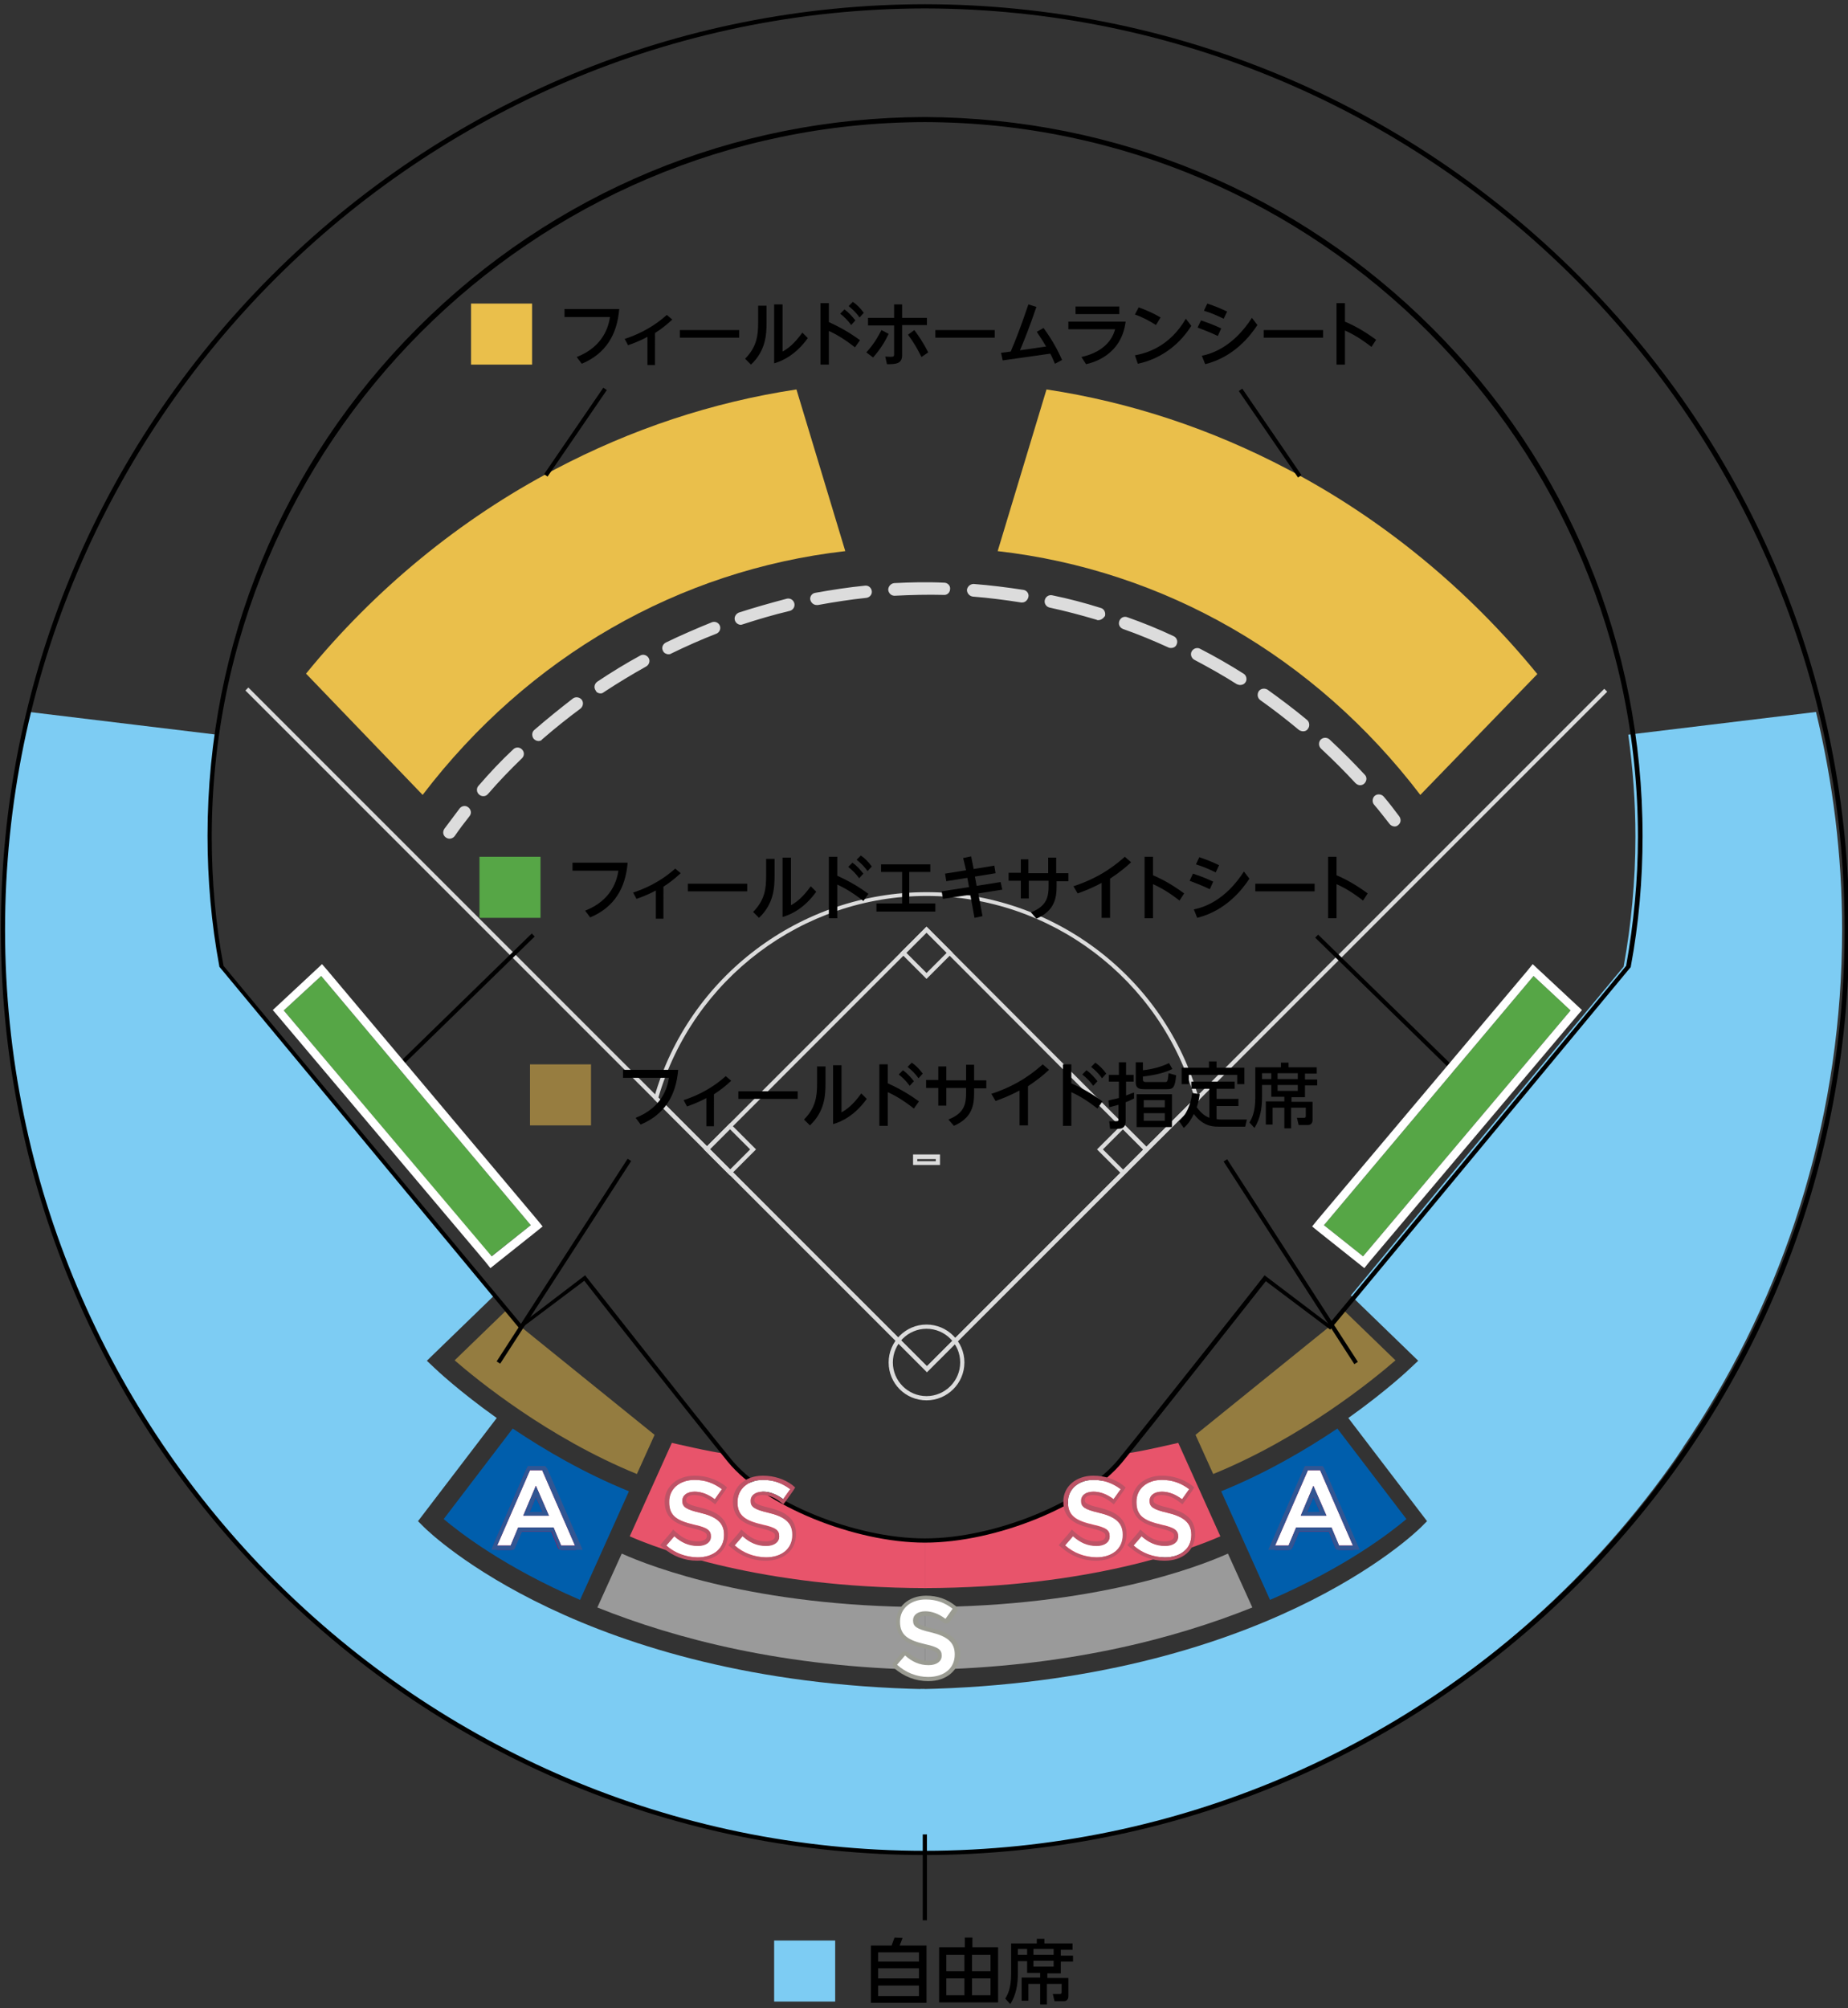 <?xml version="1.0" encoding="utf-8"?>
<!-- Generator: Adobe Illustrator 26.5.2, SVG Export Plug-In . SVG Version: 6.00 Build 0)  -->
<svg version="1.1" id="レイヤー_1" xmlns="http://www.w3.org/2000/svg" xmlns:xlink="http://www.w3.org/1999/xlink" x="0px"
	 y="0px" viewBox="0 0 439 477" style="enable-background:new 0 0 439 477;" xml:space="preserve">
<rect x="0" y="0" width="439" height="477" fill="#333333" stroke="none"/>
<style type="text/css">
	.st0{fill:#DCDCDC;}
	.st1{fill:#005EAC;}
	.st2{fill:#E8546B;}
	.st3{fill:#9A9A9A;}
	.st4{fill:#947C40;}
	.st5{fill:#7DCCF3;}
	.st6{fill:#FFFFFF;}
	.st7{fill:#BD5366;}
	.st8{fill:#BC0042;}
	.st9{fill:#315693;}
	.st10{fill:#9A9B92;}
	.st11{fill:#EABF4B;}
	.st12{fill:#977D40;}
	.st13{fill:#56A646;}
</style>
<g>
	<g id="a">
	</g>
	<g>
		<polygon class="st0" points="220.2,325.9 58.3,164 59,163.3 220.2,324.5 381.1,163.6 381.8,164.3 		"/>
		<path class="st0" d="M220.1,332.6c-5,0-9-4-9-9c0-4.9,4-9,9-9c4.9,0,9,4,9,9C229.1,328.6,225,332.6,220.1,332.6z M220.1,315.6
			c-4.4,0-8,3.6-8,8c0,4.4,3.6,8,8,8c4.4,0,8-3.6,8-8C228.1,319.2,224.5,315.6,220.1,315.6z"/>
		<path class="st0" d="M220.2,325.9L155.3,261l0.1-0.3c8.2-28.8,34.8-48.8,64.7-48.8c30,0,56.7,20.2,64.7,49.1l0.1,0.3L220.2,325.9z
			 M156.4,260.7l63.8,63.8l63.6-63.6c-8.1-28.3-34.2-48.1-63.7-48.1C190.7,212.8,164.6,232.5,156.4,260.7z"/>
		<g>
			<polygon class="st0" points="168.2,273.4 167.5,272.7 220.1,220.1 272.6,272.7 271.9,273.4 220.1,221.5 			"/>
			<path class="st0" d="M220.1,232.5l-6.2-6.2l6.2-6.2l6.2,6.2L220.1,232.5z M215.3,226.3l4.8,4.8l4.8-4.8l-4.8-4.8L215.3,226.3z"/>
			<path class="st0" d="M173.4,279.2l-6.2-6.2l6.2-6.2l6.2,6.2L173.4,279.2z M168.6,273l4.8,4.8l4.8-4.8l-4.8-4.8L168.6,273z"/>
			<path class="st0" d="M266.8,279.2l-6.2-6.2l6.2-6.2l6.2,6.2L266.8,279.2z M262,273l4.8,4.8l4.8-4.8l-4.8-4.8L262,273z"/>
			<path class="st0" d="M223.3,276.7h-6.4v-2.5h6.4V276.7z M217.9,275.8h4.4v-0.5h-4.4V275.8z"/>
		</g>
	</g>
	<path class="st1" d="M137.8,380l11.6-25.8c-10.6-4.3-20-9.8-27.6-14.9l-16.4,21.5C109.1,363.9,119.7,372.2,137.8,380z"/>
	<path class="st2" d="M159.6,342.7l-10,22.2c6.8,3,31.1,12.2,70.2,12.3V366c-16.6,0-38-8.7-46.4-19c-0.4-0.5-0.9-1.1-1.4-1.8
		C169.4,345,159.6,342.7,159.6,342.7z"/>
	<path class="st3" d="M219.7,381.7c-40.3-0.1-64.9-9.5-72-12.7l-5.8,12.8c18.7,7.5,44.4,14.2,77.8,14.8V381.7z"/>
	<path class="st4" d="M108,323.1c5.3,4.6,22.2,18.4,43.3,27l4.2-9.3l-31.8-25.7l-3.3-4L108,323.1z"/>
	<path class="st5" d="M100.7,362.7l-1.4-1.4l18.7-24.5c-9-6.4-14.5-11.6-14.9-12l-1.7-1.6l16-15.5l-22.6-27.3l0,0l-42.2-50.8
		c-1.8-10-2.8-20.3-2.8-30.9c0-8.2,0.6-16.3,1.7-24.2l-44.6-5.4c-4,16.6-6.2,33.9-6.2,51.7c0,43,12.4,83.2,33.9,117.1l0,0
		c0.1,0.2,0.3,0.4,0.4,0.6c1.1,1.7,2.1,3.3,3.3,5c0.1,0.2,0.2,0.3,0.3,0.5c1,1.5,2,3,3.1,4.5l0,0c39.7,55.4,104.6,91.6,178,91.7v-39
		C138.6,399.5,102.2,364.2,100.7,362.7z"/>
	<path class="st5" d="M337.6,362.7l1.4-1.4l-18.7-24.5c9-6.4,14.5-11.6,14.9-12l1.7-1.6l-16-15.5l22.6-27.3l0,0l42.2-50.8
		c1.8-10,2.8-20.3,2.8-30.9c0-8.2-0.6-16.3-1.7-24.2l44.6-5.4c4,16.6,6.2,33.9,6.2,51.7c0,43-12.4,83.2-33.9,117.1l0,0
		c-0.1,0.2-0.3,0.4-0.4,0.6c-1.1,1.7-2.1,3.3-3.3,5c-0.1,0.2-0.2,0.3-0.3,0.5c-1,1.5-2,3-3.1,4.5l0,0
		c-39.7,55.4-104.6,91.6-178,91.7v-39C299.7,399.5,336.1,364.2,337.6,362.7z"/>
	<path class="st1" d="M301.7,380l-11.6-25.8c10.6-4.3,20-9.8,27.6-14.9l16.4,21.5C330.4,363.9,319.8,372.2,301.7,380z"/>
	<path class="st2" d="M279.9,342.7l10,22.2c-6.8,3-31.1,12.2-70.2,12.3V366c16.6,0,38-8.7,46.4-19c0.4-0.5,0.9-1.1,1.4-1.8
		C270.1,345,279.9,342.7,279.9,342.7z"/>
	<path class="st3" d="M219.7,381.7c40.3-0.1,64.9-9.5,72-12.7l5.8,12.8c-18.7,7.5-44.4,14.2-77.8,14.8V381.7z"/>
	<path class="st4" d="M331.5,323.1c-5.3,4.6-22.2,18.4-43.3,27l-4.2-9.3l31.8-25.7l3.3-4L331.5,323.1z"/>
	<path d="M219.7,440.6c-58.7-0.1-113.8-23-155.2-64.5C23.1,334.6,0.2,279.5,0.2,220.8S23.1,107,64.5,65.5C106,24,161.1,1.1,219.7,1
		h0C278.4,1.1,333.5,24,375,65.5c41.5,41.5,64.3,96.7,64.3,155.3S416.4,334.6,375,376.1C333.5,417.6,278.4,440.5,219.7,440.6z
		 M219.7,2C99.3,2.2,1.2,100.3,1.2,220.8s98,218.7,218.5,218.8c120.5-0.2,218.5-98.3,218.5-218.8C438.3,100.3,340.2,2.2,219.7,2
		L219.7,2z M219.7,366.4c-16.8,0-38.3-8.8-46.8-19.2c-7.8-9.6-31.2-39.2-34.1-43l-15.3,11.5l-0.3-0.4l-71.1-85.7l0-0.1
		c-1.9-10.2-2.8-20.6-2.8-31c0-45.5,17.7-88.4,49.9-120.6c32.2-32.2,75-50,120.5-50.1C265.3,28,308.1,45.8,340.3,78
		c32.2,32.2,49.9,75.1,49.9,120.6c0,10.4-0.9,20.8-2.8,31l0,0.1l-0.1,0.1l-71.3,86l-15.3-11.5c-2.9,3.7-26.3,33.4-34.1,43
		C258,357.7,236.6,366.4,219.7,366.4z M139,302.9l0.3,0.4c0.3,0.3,26.1,33.2,34.4,43.3c8.3,10.2,29.4,18.8,46,18.8
		c16.6,0,37.7-8.6,46-18.8c8.3-10.2,34.2-43,34.4-43.3l0.3-0.4l15.3,11.6l70.6-85.1c1.8-10.1,2.8-20.4,2.8-30.6
		c0-93.4-76-169.6-169.4-169.8c-93.4,0.2-169.4,76.3-169.4,169.8c0,10.3,0.9,20.6,2.8,30.6l70.7,85.1L139,302.9z"/>
	<g>
		<g>
			<path class="st6" d="M253,367l1.9-2.2c1.7,1.5,3.4,2.3,5.6,2.3c1.9,0,3.1-0.9,3.1-2.2v-0.1c0-1.3-0.7-2-4-2.7
				c-3.8-0.9-5.9-2-5.9-5.3v-0.1c0-3,2.5-5.2,6.1-5.2c2.6,0,4.6,0.8,6.5,2.2l-1.7,2.4c-1.6-1.2-3.2-1.8-4.8-1.8
				c-1.8,0-2.9,0.9-2.9,2.1v0.1c0,1.4,0.8,2,4.2,2.8c3.8,0.9,5.7,2.3,5.7,5.2v0.1c0,3.3-2.6,5.3-6.3,5.3
				C257.7,369.8,255.1,368.9,253,367z"/>
			<path class="st7" d="M259.7,351.5c2.6,0,4.6,0.8,6.5,2.2l-1.7,2.4c-1.6-1.2-3.2-1.8-4.8-1.8c-1.8,0-2.9,0.9-2.9,2.1v0.1
				c0,1.4,0.8,2,4.2,2.8c3.8,0.9,5.7,2.3,5.7,5.2v0.1c0,3.3-2.6,5.3-6.3,5.3c-2.7,0-5.3-0.9-7.4-2.8l1.9-2.2
				c1.7,1.5,3.4,2.3,5.6,2.3c1.9,0,3.1-0.9,3.1-2.2v-0.1c0-1.3-0.7-2-4-2.7c-3.8-0.9-5.9-2-5.9-5.3v-0.1
				C253.7,353.6,256.2,351.5,259.7,351.5 M259.7,350.5c-4.1,0-7.1,2.6-7.1,6.1v0.1c0,4.3,3.3,5.5,6.7,6.3c3.3,0.8,3.3,1.3,3.3,1.8
				v0.1c0,0.9-1.2,1.2-2.2,1.2c-1.8,0-3.3-0.6-5-2.1l-0.8-0.7l-0.6,0.8l-1.9,2.2l-0.6,0.7l0.7,0.6c2.3,2,5.1,3.1,8.1,3.1
				c4.4,0,7.3-2.5,7.3-6.3v-0.1c0-4.1-3.3-5.4-6.4-6.2c-3.5-0.8-3.5-1.3-3.5-1.8v-0.1c0-0.7,0.8-1.1,1.9-1.1c1.4,0,2.8,0.5,4.2,1.6
				l0.8,0.6l0.6-0.8l1.7-2.4l0.5-0.8l-0.7-0.6C264.8,351.3,262.4,350.5,259.7,350.5L259.7,350.5z"/>
		</g>
		<g>
			<path class="st6" d="M269.2,367l1.9-2.2c1.7,1.5,3.4,2.3,5.6,2.3c1.9,0,3.1-0.9,3.1-2.2v-0.1c0-1.3-0.7-2-4-2.7
				c-3.8-0.9-5.9-2-5.9-5.3v-0.1c0-3,2.5-5.2,6.1-5.2c2.6,0,4.6,0.8,6.5,2.2l-1.7,2.4c-1.6-1.2-3.2-1.8-4.8-1.8
				c-1.8,0-2.9,0.9-2.9,2.1v0.1c0,1.4,0.8,2,4.2,2.8c3.8,0.9,5.7,2.3,5.7,5.2v0.1c0,3.3-2.6,5.3-6.3,5.3
				C273.9,369.8,271.3,368.9,269.2,367z"/>
			<path class="st7" d="M276,351.5c2.6,0,4.6,0.8,6.5,2.2l-1.7,2.4c-1.6-1.2-3.2-1.8-4.8-1.8c-1.8,0-2.9,0.9-2.9,2.1v0.1
				c0,1.4,0.8,2,4.2,2.8c3.8,0.9,5.7,2.3,5.7,5.2v0.1c0,3.3-2.6,5.3-6.3,5.3c-2.7,0-5.3-0.9-7.4-2.8l1.9-2.2
				c1.7,1.5,3.4,2.3,5.6,2.3c1.9,0,3.1-0.9,3.1-2.2v-0.1c0-1.3-0.7-2-4-2.7c-3.8-0.9-5.9-2-5.9-5.3v-0.1
				C269.9,353.6,272.5,351.5,276,351.5 M276,350.5c-4.1,0-7.1,2.6-7.1,6.1v0.1c0,4.3,3.3,5.5,6.7,6.3c3.3,0.8,3.3,1.3,3.3,1.8v0.1
				c0,0.9-1.2,1.2-2.2,1.2c-1.8,0-3.3-0.6-5-2.1l-0.8-0.7l-0.6,0.8l-1.9,2.2l-0.6,0.7l0.7,0.6c2.3,2,5.1,3.1,8.1,3.1
				c4.4,0,7.3-2.5,7.3-6.3v-0.1c0-4.1-3.3-5.4-6.4-6.2c-3.5-0.8-3.5-1.3-3.5-1.8v-0.1c0-0.7,0.8-1.1,1.9-1.1c1.4,0,2.8,0.5,4.2,1.6
				l0.8,0.6l0.6-0.8l1.7-2.4l0.5-0.8l-0.7-0.6C281,351.3,278.7,350.5,276,350.5L276,350.5z"/>
		</g>
	</g>
	<g>
		<g>
			<path class="st6" d="M158.2,367l1.9-2.2c1.7,1.5,3.4,2.3,5.6,2.3c1.9,0,3.1-0.9,3.1-2.2v-0.1c0-1.3-0.7-2-4-2.7
				c-3.8-0.9-5.9-2-5.9-5.3v-0.1c0-3,2.5-5.2,6.1-5.2c2.6,0,4.6,0.8,6.5,2.2l-1.7,2.4c-1.6-1.2-3.2-1.8-4.8-1.8
				c-1.8,0-2.9,0.9-2.9,2.1v0.1c0,1.4,0.8,2,4.2,2.8c3.8,0.9,5.7,2.3,5.7,5.2v0.1c0,3.3-2.6,5.3-6.3,5.3
				C162.9,369.8,160.3,368.9,158.2,367z"/>
			<path class="st7" d="M165,351.5c2.6,0,4.6,0.8,6.5,2.2l-1.7,2.4c-1.6-1.2-3.2-1.8-4.8-1.8c-1.8,0-2.9,0.9-2.9,2.1v0.1
				c0,1.4,0.8,2,4.2,2.8c3.8,0.9,5.7,2.3,5.7,5.2v0.1c0,3.3-2.6,5.3-6.3,5.3c-2.7,0-5.3-0.9-7.4-2.8l1.9-2.2
				c1.7,1.5,3.4,2.3,5.6,2.3c1.9,0,3.1-0.9,3.1-2.2v-0.1c0-1.3-0.7-2-4-2.7c-3.8-0.9-5.9-2-5.9-5.3v-0.1
				C158.9,353.6,161.5,351.5,165,351.5 M165,350.5c-4.1,0-7.1,2.6-7.1,6.1v0.1c0,4.3,3.3,5.5,6.7,6.3c3.3,0.8,3.3,1.3,3.3,1.8v0.1
				c0,0.9-1.2,1.2-2.2,1.2c-1.8,0-3.3-0.6-5-2.1l-0.8-0.7l-0.6,0.8l-1.9,2.2l-0.6,0.7l0.7,0.6c2.3,2,5.1,3.1,8.1,3.1
				c4.4,0,7.3-2.5,7.3-6.3v-0.1c0-4.1-3.3-5.4-6.4-6.2c-3.5-0.8-3.5-1.3-3.5-1.8v-0.1c0-0.7,0.8-1.1,1.9-1.1c1.4,0,2.8,0.5,4.2,1.6
				l0.8,0.6l0.6-0.8l1.7-2.4l0.5-0.8l-0.7-0.6C170,351.3,167.7,350.5,165,350.5L165,350.5z"/>
		</g>
		<g>
			<path class="st6" d="M174.5,367l1.9-2.2c1.7,1.5,3.4,2.3,5.6,2.3c1.9,0,3.1-0.9,3.1-2.2v-0.1c0-1.3-0.7-2-4-2.7
				c-3.8-0.9-5.9-2-5.9-5.3v-0.1c0-3,2.5-5.2,6.1-5.2c2.6,0,4.6,0.8,6.5,2.2l-1.7,2.4c-1.6-1.2-3.2-1.8-4.8-1.8
				c-1.8,0-2.9,0.9-2.9,2.1v0.1c0,1.4,0.8,2,4.2,2.8c3.8,0.9,5.7,2.3,5.7,5.2v0.1c0,3.3-2.6,5.3-6.3,5.3
				C179.2,369.8,176.6,368.9,174.5,367z"/>
			<path class="st7" d="M181.2,351.5c2.6,0,4.6,0.8,6.5,2.2l-1.7,2.4c-1.6-1.2-3.2-1.8-4.8-1.8c-1.8,0-2.9,0.9-2.9,2.1v0.1
				c0,1.4,0.8,2,4.2,2.8c3.8,0.9,5.7,2.3,5.7,5.2v0.1c0,3.3-2.6,5.3-6.3,5.3c-2.7,0-5.3-0.9-7.4-2.8l1.9-2.2
				c1.7,1.5,3.4,2.3,5.6,2.3c1.9,0,3.1-0.9,3.1-2.2v-0.1c0-1.3-0.7-2-4-2.7c-3.8-0.9-5.9-2-5.9-5.3v-0.1
				C175.2,353.6,177.7,351.5,181.2,351.5 M181.2,350.5c-4.1,0-7.1,2.6-7.1,6.1v0.1c0,4.3,3.3,5.5,6.7,6.3c3.3,0.8,3.3,1.3,3.3,1.8
				v0.1c0,0.9-1.2,1.2-2.2,1.2c-1.8,0-3.3-0.6-5-2.1l-0.8-0.7l-0.6,0.8l-1.9,2.2l-0.6,0.7l0.7,0.6c2.3,2,5.1,3.1,8.1,3.1
				c4.4,0,7.3-2.5,7.3-6.3v-0.1c0-4.1-3.3-5.4-6.4-6.2c-3.5-0.8-3.5-1.3-3.5-1.8v-0.1c0-0.7,0.8-1.1,1.9-1.1c1.4,0,2.8,0.5,4.2,1.6
				l0.8,0.6l0.6-0.8l1.7-2.4l0.5-0.8l-0.7-0.6C186.3,351.3,183.9,350.5,181.2,350.5L181.2,350.5z"/>
		</g>
	</g>
	<g>
		<g>
			<path class="st8" d="M310.7,349.2h2.9l7.8,17.9h-3.3l-1.8-4.3h-8.4l-1.8,4.3h-3.2L310.7,349.2z M315.1,360l-3.1-7.1l-3,7.1H315.1
				z"/>
			<path class="st8" d="M321.4,368.1h-3.3c-0.4,0-0.8-0.2-0.9-0.6l-1.5-3.7h-7.1l-1.6,3.7c-0.2,0.4-0.5,0.6-0.9,0.6h-3.2
				c-0.3,0-0.6-0.2-0.8-0.4c-0.2-0.3-0.2-0.6-0.1-0.9l7.8-17.9c0.2-0.4,0.5-0.6,0.9-0.6h2.9c0.4,0,0.7,0.2,0.9,0.6l7.8,17.9
				c0.1,0.3,0.1,0.7-0.1,0.9C322,367.9,321.7,368.1,321.4,368.1z M318.7,366.1h1.1l-7-15.9h-1.6l-7,15.9h1l1.6-3.7
				c0.2-0.4,0.5-0.6,0.9-0.6h8.4c0.4,0,0.8,0.2,0.9,0.6L318.7,366.1z M315.1,361H309c-0.3,0-0.6-0.2-0.8-0.4
				c-0.2-0.3-0.2-0.6-0.1-0.9l3-7.1c0.2-0.4,0.5-0.6,0.9-0.6c0,0,0,0,0,0c0.4,0,0.8,0.2,0.9,0.6l3.1,7.1c0.1,0.3,0.1,0.7-0.1,0.9
				C315.8,360.9,315.5,361,315.1,361z M310.5,359.1h3.1l-1.6-3.6L310.5,359.1z"/>
		</g>
	</g>
	<g>
		<g>
			<path class="st6" d="M310.7,349.2h2.9l7.8,17.9h-3.3l-1.8-4.3h-8.4l-1.8,4.3h-3.2L310.7,349.2z M315.1,360l-3.1-7.1l-3,7.1H315.1
				z"/>
			<path class="st9" d="M313.6,349.2l7.8,17.9h-3.3l-1.8-4.3h-8.4l-1.8,4.3h-3.2l7.8-17.9H313.6 M309,360h6.1l-3.1-7.1L309,360
				 M314.2,348.2h-0.6h-2.9H310l-0.3,0.6l-7.8,17.9l-0.6,1.4h1.5h3.2h0.7l0.3-0.6l1.6-3.7h7.1l1.5,3.7l0.3,0.6h0.7h3.3h1.5l-0.6-1.4
				l-7.8-17.9L314.2,348.2L314.2,348.2z M310.5,359.1l1.5-3.6l1.6,3.6H310.5L310.5,359.1z"/>
		</g>
	</g>
	<g>
		<g>
			<path class="st8" d="M125.9,349.2h2.9l7.8,17.9h-3.3l-1.8-4.3h-8.4l-1.8,4.3h-3.2L125.9,349.2z M130.4,360l-3.1-7.1l-3,7.1H130.4
				z"/>
			<path class="st8" d="M136.7,368.1h-3.3c-0.4,0-0.8-0.2-0.9-0.6l-1.5-3.7h-7.1l-1.6,3.7c-0.2,0.4-0.5,0.6-0.9,0.6h-3.2
				c-0.3,0-0.6-0.2-0.8-0.4c-0.2-0.3-0.2-0.6-0.1-0.9l7.8-17.9c0.2-0.4,0.5-0.6,0.9-0.6h2.9c0.4,0,0.7,0.2,0.9,0.6l7.8,17.9
				c0.1,0.3,0.1,0.7-0.1,0.9C137.3,367.9,137,368.1,136.7,368.1z M134,366.1h1.1l-7-15.9h-1.6l-7,15.9h1l1.6-3.7
				c0.2-0.4,0.5-0.6,0.9-0.6h8.4c0.4,0,0.8,0.2,0.9,0.6L134,366.1z M130.4,361h-6.1c-0.3,0-0.6-0.2-0.8-0.4
				c-0.2-0.3-0.2-0.6-0.1-0.9l3-7.1c0.2-0.4,0.5-0.6,0.9-0.6c0,0,0,0,0,0c0.4,0,0.8,0.2,0.9,0.6l3.1,7.1c0.1,0.3,0.1,0.7-0.1,0.9
				C131.1,360.9,130.7,361,130.4,361z M125.8,359.1h3.1l-1.6-3.6L125.8,359.1z"/>
		</g>
	</g>
	<g>
		<g>
			<path class="st6" d="M125.9,349.2h2.9l7.8,17.9h-3.3l-1.8-4.3h-8.4l-1.8,4.3h-3.2L125.9,349.2z M130.4,360l-3.1-7.1l-3,7.1H130.4
				z"/>
			<path class="st9" d="M128.8,349.2l7.8,17.9h-3.3l-1.8-4.3h-8.4l-1.8,4.3h-3.2l7.8-17.9H128.8 M124.3,360h6.1l-3.1-7.1L124.3,360
				 M129.5,348.2h-0.6h-2.9h-0.6l-0.3,0.6l-7.8,17.9l-0.6,1.4h1.5h3.2h0.7l0.3-0.6l1.6-3.7h7.1l1.5,3.7l0.3,0.6h0.7h3.3h1.5
				l-0.6-1.4l-7.8-17.9L129.5,348.2L129.5,348.2z M125.8,359.1l1.5-3.6l1.6,3.6H125.8L125.8,359.1z"/>
		</g>
	</g>
	<g>
		<g>
			<path class="st10" d="M213.1,395.4l1.9-2.2c1.7,1.5,3.4,2.3,5.6,2.3c1.9,0,3.1-0.9,3.1-2.2v-0.1c0-1.3-0.7-2-4-2.7
				c-3.8-0.9-5.9-2-5.9-5.3v-0.1c0-3,2.5-5.2,6.1-5.2c2.6,0,4.6,0.8,6.4,2.2l-1.7,2.4c-1.6-1.2-3.2-1.8-4.8-1.8
				c-1.8,0-2.9,0.9-2.9,2.1v0.1c0,1.4,0.8,2,4.2,2.8c3.8,0.9,5.7,2.3,5.7,5.2v0.1c0,3.3-2.6,5.3-6.3,5.3
				C217.8,398.3,215.2,397.3,213.1,395.4z"/>
			<path class="st10" d="M220.5,399.3c-3,0-5.8-1.1-8.1-3.1c-0.4-0.4-0.4-1-0.1-1.4l1.9-2.2c0.2-0.2,0.4-0.3,0.7-0.4
				c0.3,0,0.5,0.1,0.7,0.2c1.7,1.4,3.2,2.1,5,2.1c1,0,2.2-0.3,2.2-1.2c0-0.5,0-1.1-3.2-1.8c-3.4-0.8-6.7-2-6.7-6.3
				c0-3.6,3-6.2,7.1-6.2c2.7,0,5,0.8,7.1,2.5c0.4,0.3,0.5,0.9,0.2,1.3l-1.7,2.4c-0.2,0.2-0.4,0.4-0.7,0.4c-0.3,0-0.5,0-0.7-0.2
				c-1.5-1.1-2.9-1.6-4.2-1.6c-1.1,0-1.9,0.4-1.9,1.1c0,0.6,0,1.1,3.5,1.9c3.2,0.8,6.5,2.1,6.5,6.2
				C227.8,396.7,224.9,399.3,220.5,399.3z M214.5,395.3c1.8,1.3,3.8,2,6,2c2.6,0,5.4-1.1,5.4-4.3c0-2-0.8-3.3-4.9-4.3
				c-2.9-0.7-5-1.4-5-3.8c0-1.5,1.2-3.1,3.9-3.1c1.5,0,3.1,0.5,4.6,1.4l0.5-0.8c-1.5-1-3.1-1.5-5.1-1.5c-3,0-5.1,1.7-5.1,4.2
				c0,2.4,1.2,3.4,5.2,4.4c3.1,0.7,4.8,1.5,4.8,3.7c0,2-1.7,3.3-4.1,3.3c-2,0-3.7-0.6-5.5-1.9L214.5,395.3z"/>
		</g>
	</g>
	<g>
		<path class="st6" d="M213.1,395.4l1.9-2.2c1.7,1.5,3.4,2.3,5.6,2.3c1.9,0,3.1-0.9,3.1-2.2v-0.1c0-1.3-0.7-2-4-2.7
			c-3.8-0.9-5.9-2-5.9-5.3v-0.1c0-3,2.5-5.2,6.1-5.2c2.6,0,4.6,0.8,6.4,2.2l-1.7,2.4c-1.6-1.2-3.2-1.8-4.8-1.8
			c-1.8,0-2.9,0.9-2.9,2.1v0.1c0,1.4,0.8,2,4.2,2.8c3.8,0.9,5.7,2.3,5.7,5.2v0.1c0,3.3-2.6,5.3-6.3,5.3
			C217.8,398.3,215.2,397.3,213.1,395.4z"/>
	</g>
	<rect x="105.2" y="299.1" transform="matrix(0.543 -0.84 0.84 0.543 -190.387 249.309)" width="57.3" height="1"/>
	<rect x="306.3" y="270.9" transform="matrix(0.84 -0.542 0.542 0.84 -113.448 214.333)" width="1" height="57.3"/>
	<rect x="81.8" y="239.9" transform="matrix(0.716 -0.698 0.698 0.716 -137.144 143.553)" width="52.3" height="1"/>
	<rect x="331" y="214.3" transform="matrix(0.698 -0.716 0.716 0.698 -72.044 310.125)" width="1" height="52.3"/>
	<g>
		<path class="st0" d="M331.3,196.3c-0.4,0-0.9-0.2-1.2-0.6c-1.2-1.5-2.4-3.1-3.7-4.6c-0.5-0.6-0.4-1.6,0.2-2.1
			c0.6-0.5,1.6-0.4,2.1,0.2c1.3,1.5,2.5,3.1,3.7,4.7c0.5,0.7,0.4,1.6-0.3,2.1C331.9,196.2,331.6,196.3,331.3,196.3z"/>
		<path class="st0" d="M114.8,189.1c-0.3,0-0.7-0.1-1-0.4c-0.6-0.5-0.7-1.5-0.1-2.1c2.6-3,5.3-5.9,8.2-8.6c0.6-0.6,1.5-0.6,2.1,0
			c0.6,0.6,0.6,1.5,0,2.1c-2.8,2.7-5.5,5.5-8,8.4C115.6,189,115.2,189.1,114.8,189.1z M323.1,186.5c-0.4,0-0.8-0.2-1.1-0.5
			c-2.6-2.8-5.4-5.6-8.2-8.2c-0.6-0.6-0.6-1.5-0.1-2.1c0.6-0.6,1.5-0.6,2.1-0.1c2.9,2.7,5.7,5.5,8.4,8.4c0.6,0.6,0.5,1.5-0.1,2.1
			C323.8,186.4,323.4,186.5,323.1,186.5z M127.9,176c-0.4,0-0.8-0.2-1.1-0.5c-0.5-0.6-0.5-1.6,0.1-2.1c3-2.6,6.1-5.1,9.2-7.5
			c0.7-0.5,1.6-0.3,2.1,0.3c0.5,0.7,0.3,1.6-0.3,2.1c-3.1,2.3-6.1,4.7-9.1,7.3C128.6,175.9,128.3,176,127.9,176z M309.6,173.7
			c-0.3,0-0.7-0.1-1-0.3c-3-2.5-6.1-4.9-9.2-7.1c-0.7-0.5-0.8-1.4-0.4-2.1c0.5-0.7,1.4-0.8,2.1-0.4c3.2,2.3,6.4,4.7,9.4,7.2
			c0.6,0.5,0.7,1.5,0.2,2.1C310.5,173.5,310,173.7,309.6,173.7z M142.7,164.7c-0.5,0-1-0.2-1.2-0.7c-0.5-0.7-0.3-1.6,0.4-2.1
			c3.3-2.2,6.7-4.3,10.2-6.2c0.7-0.4,1.6-0.1,2,0.6c0.4,0.7,0.1,1.6-0.6,2c-3.4,1.9-6.7,3.9-9.9,6
			C143.2,164.6,143,164.7,142.7,164.7z M294.6,162.7c-0.3,0-0.5-0.1-0.8-0.2c-3.3-2.1-6.7-4-10.1-5.8c-0.7-0.4-1-1.3-0.6-2
			s1.3-1,2-0.6c3.5,1.8,7,3.8,10.3,5.9c0.7,0.4,0.9,1.4,0.5,2C295.6,162.5,295.1,162.7,294.6,162.7z M158.8,155.4
			c-0.5,0-1.1-0.3-1.3-0.8c-0.4-0.7-0.1-1.6,0.7-2c3.5-1.7,7.2-3.3,10.9-4.8c0.8-0.3,1.6,0.1,1.9,0.8c0.3,0.8-0.1,1.6-0.8,1.9
			c-3.6,1.4-7.2,3-10.7,4.7C159.2,155.4,159,155.4,158.8,155.4z M278.2,153.9c-0.2,0-0.4,0-0.6-0.1c-3.5-1.6-7.1-3.1-10.8-4.4
			c-0.8-0.3-1.2-1.1-0.9-1.9c0.3-0.8,1.1-1.2,1.9-0.9c3.7,1.3,7.4,2.8,11,4.5c0.7,0.3,1.1,1.2,0.7,2
			C279.3,153.6,278.8,153.9,278.2,153.9z M176,148.4c-0.6,0-1.2-0.4-1.4-1c-0.3-0.8,0.2-1.6,0.9-1.9c3.7-1.2,7.6-2.3,11.4-3.3
			c0.8-0.2,1.6,0.3,1.8,1.1c0.2,0.8-0.3,1.6-1.1,1.8c-3.8,0.9-7.5,2-11.2,3.2C176.3,148.3,176.2,148.4,176,148.4z M260.9,147.3
			c-0.1,0-0.3,0-0.4-0.1c-3.7-1.1-7.5-2.1-11.2-2.9c-0.8-0.2-1.3-1-1.1-1.8c0.2-0.8,1-1.3,1.8-1.1c3.9,0.8,7.7,1.8,11.5,3
			c0.8,0.2,1.2,1.1,1,1.9C262.1,146.9,261.5,147.3,260.9,147.3z M194,143.7c-0.7,0-1.3-0.5-1.5-1.2c-0.2-0.8,0.4-1.6,1.2-1.7
			c3.9-0.7,7.8-1.3,11.8-1.7c0.8-0.1,1.5,0.5,1.6,1.3c0.1,0.8-0.5,1.5-1.3,1.6c-3.8,0.4-7.7,1-11.5,1.7
			C194.2,143.7,194.1,143.7,194,143.7z M242.8,143.1c-0.1,0-0.2,0-0.2,0c-3.8-0.6-7.7-1.1-11.5-1.4c-0.8-0.1-1.4-0.8-1.4-1.6
			c0.1-0.8,0.8-1.4,1.6-1.4c3.9,0.3,7.9,0.8,11.8,1.4c0.8,0.1,1.4,0.9,1.2,1.7C244.1,142.6,243.5,143.1,242.8,143.1z M212.5,141.5
			c-0.8,0-1.4-0.6-1.5-1.4c0-0.8,0.6-1.5,1.4-1.6c3.9-0.2,7.9-0.3,11.9-0.1c0.8,0,1.5,0.7,1.4,1.5c0,0.8-0.7,1.5-1.5,1.4
			C220.4,141.2,216.4,141.3,212.5,141.5C212.5,141.5,212.5,141.5,212.5,141.5z"/>
		<path class="st0" d="M106.8,199.2c-0.3,0-0.6-0.1-0.9-0.3c-0.7-0.5-0.8-1.4-0.3-2.1c1.2-1.6,2.4-3.2,3.6-4.8
			c0.5-0.6,1.4-0.8,2.1-0.2c0.6,0.5,0.8,1.4,0.2,2.1c-1.2,1.5-2.4,3.1-3.5,4.7C107.7,199,107.2,199.2,106.8,199.2z"/>
	</g>
	<path class="st11" d="M306,111.5c-18.2-9.6-37.5-16-57.4-19L237,130.9c39.5,4.5,75.3,25,100.4,57.9l27.8-28.7
		C348.8,140,328.5,123.3,306,111.5z"/>
	<path class="st11" d="M131.8,111.5c18.2-9.6,37.5-16,57.4-19l11.6,38.4c-39.5,4.5-75.3,25-100.4,57.9L72.7,160
		C89,140,109.3,123.3,131.8,111.5z"/>
	<rect x="124.3" y="102.2" transform="matrix(0.565 -0.825 0.825 0.565 -25.295 157.435)" width="24.9" height="1"/>
	<rect x="301.2" y="90.3" transform="matrix(0.825 -0.565 0.565 0.825 -5.227 188.555)" width="1" height="24.9"/>
	<g>
		<path class="st12" d="M140.4,252.8v14.5h-14.5v-14.5H140.4z"/>
		<path d="M161.1,254.1c-0.5,6.1-3.2,10.6-8.9,13l-1.2-1.6c6.4-2.5,7.6-7.4,7.9-9.5H148v-1.9H161.1z"/>
		<path d="M169.6,267.5h-1.8v-6.7c-2,1.1-3.8,1.7-4.6,2l-0.8-1.5c2.1-0.7,6.1-2.2,10-5.7l1.3,1.1c-1.5,1.4-2.7,2.3-4.1,3.2V267.5z"
			/>
		<path d="M189.5,259.2v1.8h-14.1v-1.8H189.5z"/>
		<path d="M196.1,253.3v4c0,2.9-0.2,6.7-3.7,10l-1.4-1.4c2.8-2.8,3.1-5.6,3.1-8.5v-4.1H196.1z M199.9,253v11.2
			c1.1-0.6,2.7-1.7,4.7-4.5l1.3,1.3c-2.8,3.9-5.9,5.4-8,6V253H199.9z"/>
		<path d="M217.1,263.3c-2.8-2.2-4.7-3.2-6.2-3.9v8h-2v-14.6h2v4.5c3.5,1.6,5.6,3,7.4,4.3L217.1,263.3z M214.5,254.2
			c1,0.7,1.8,1.6,2.6,2.6l-1,1.1c-0.8-1.1-1.5-1.8-2.6-2.7L214.5,254.2z M216.6,252.4c1,0.7,1.7,1.4,2.6,2.6l-1,1.1
			c-0.9-1.2-1.4-1.7-2.6-2.7L216.6,252.4z"/>
		<path d="M222.9,253.3h1.9v3.3h4.7v-3.7h1.9v3.7h2.9v1.9h-2.9v1.1c0,2.8-0.4,5.9-4.8,7.8l-1.3-1.5c3.8-1.5,4.2-3.7,4.2-6.3v-1.2
			h-4.7v4.2h-1.9v-4.2H220v-1.9h2.9V253.3z"/>
		<path d="M244.2,267.3h-2V259c-2.6,1.4-4.6,2.1-5.7,2.5l-1-1.7c6.8-2.2,10.6-5.6,12.2-7l1.5,1.3c-1.3,1.2-2.6,2.3-5,3.9V267.3z"/>
		<path d="M260.7,263.3c-2.8-2.2-4.7-3.2-6.2-3.9v8h-2v-14.6h2v4.5c3.5,1.6,5.6,3,7.4,4.3L260.7,263.3z M258.1,254.2
			c1,0.7,1.8,1.6,2.6,2.6l-1,1.1c-0.8-1.1-1.5-1.8-2.6-2.7L258.1,254.2z M260.2,252.4c1,0.7,1.7,1.4,2.6,2.6l-1,1.1
			c-0.9-1.2-1.4-1.7-2.6-2.7L260.2,252.4z"/>
		<path d="M269.4,260.9c-0.8,0.4-1.2,0.6-2,0.9v4.5c0,1.8-1.3,1.8-1.7,1.8h-2l-0.2-1.8h1.7c0.3,0,0.5,0,0.5-0.4v-3.5
			c-1.1,0.3-1.5,0.4-2.2,0.6l-0.2-1.6c0.7-0.2,1.1-0.3,2.5-0.6v-3.9h-2.4v-1.6h2.4v-3h1.7v3h1.8v1.6h-1.8v3.3
			c0.8-0.3,1.2-0.5,1.9-0.7L269.4,260.9z M278.5,253.9c-1.6,0.8-3.7,1.4-7,1.8v0.7c0,0.5,0.3,0.6,0.8,0.6h4.4c0.6,0,0.7,0,0.9-2.1
			l1.8,0.5c-0.3,3.1-0.8,3.3-2.2,3.3h-5.4c-1.5,0-2-0.4-2-1.7v-4.7h1.7v1.9c0.9-0.1,3.5-0.4,6.2-1.7L278.5,253.9z M278.4,267.7H270
			v-7.8h8.4V267.7z M276.7,261.3h-5v1.7h5V261.3z M276.7,264.4h-5v1.8h5V264.4z"/>
		<path d="M287.2,258.6H283v-1.7h10.3v1.7H289v2.4h5.2v1.7H289v3.1c0.5,0.1,0.8,0.1,1.1,0.1h6.1l-0.4,1.7h-6.4c-1.8,0-3.8-0.4-5.8-3
			c-0.5,1-1.2,2.3-2.4,3.3l-1.1-1.6c1.6-1.3,2.8-3.9,3.1-6.7l1.8,0.3c-0.2,1.4-0.4,2.2-0.7,3.1c1.1,1.5,2,2.1,3,2.5V258.6z
			 M289,252.1v1.5h6.6v3.9h-1.7v-2.2h-11.5v2.2h-1.7v-3.9h6.5v-1.5H289z"/>
		<path d="M310.1,263.1h-3.4v4.9h-1.6v-4.9h-2.8v4h-1.6v-5.5h4.4v-1.1H302v-2.8h-2.2v2.9c0,2.6-0.4,5.1-1.8,7.3l-1.2-1.3
			c0.5-0.8,1.4-2.3,1.4-5.9v-7.2h6.1v-1.1h1.8v1.1h6.7v1.5h-2.8v1.4h2.9v1.4h-2.9v2.8h-3.2v1.1h5v4.4c0,0.7-0.5,1.1-1,1.1h-2.3
			l-0.4-1.7h1.7c0.2,0,0.4-0.1,0.4-0.4V263.1z M299.8,254.9v1.4h2.2v-1.4H299.8z M303.5,254.9v1.4h4.8v-1.4H303.5z M303.5,257.7v1.4
			h4.8v-1.4H303.5z"/>
	</g>
	<g>
		<path class="st13" d="M128.4,203.5V218h-14.5v-14.5H128.4z"/>
		<path d="M149.1,204.9c-0.5,6.1-3.2,10.6-8.9,13l-1.2-1.6c6.4-2.5,7.6-7.4,7.9-9.5H136v-1.9H149.1z"/>
		<path d="M157.6,218.2h-1.8v-6.7c-2,1.1-3.8,1.7-4.6,2l-0.8-1.5c2.1-0.7,6.1-2.2,10-5.7l1.3,1.1c-1.5,1.4-2.7,2.3-4.1,3.2V218.2z"
			/>
		<path d="M177.5,209.9v1.8h-14.1v-1.8H177.5z"/>
		<path d="M184,204v4c0,2.9-0.2,6.7-3.7,10l-1.4-1.4c2.8-2.8,3.1-5.6,3.1-8.5V204H184z M187.9,203.8V215c1.1-0.6,2.7-1.7,4.7-4.5
			l1.3,1.3c-2.8,3.9-5.9,5.4-8,6v-14.1H187.9z"/>
		<path d="M205.1,214c-2.8-2.2-4.7-3.2-6.2-3.9v8h-2v-14.6h2v4.5c3.5,1.6,5.6,3,7.4,4.3L205.1,214z M202.5,204.9
			c1,0.7,1.8,1.6,2.6,2.6l-1,1.1c-0.8-1.1-1.5-1.8-2.6-2.7L202.5,204.9z M204.5,203.2c1,0.7,1.7,1.4,2.6,2.6l-1,1.1
			c-0.9-1.2-1.4-1.7-2.6-2.7L204.5,203.2z"/>
		<path d="M216.1,214.6h6.1v1.9h-14v-1.9h6.1v-7.5h-5v-1.8H221v1.8h-5V214.6z"/>
		<path d="M228.8,203.8l1.9-0.4l0.6,3l4.9-0.8l0.3,1.8l-4.9,0.8l0.4,2.2l5.7-0.9l0.4,1.8l-5.7,0.9l1,5.4l-1.9,0.4l-1-5.5l-6.5,1
			l-0.3-1.8l6.5-1l-0.4-2.2l-5,0.8l-0.3-1.8l5-0.8L228.8,203.8z"/>
		<path d="M242.4,204.1h1.9v3.3h4.7v-3.7h1.9v3.7h2.9v1.9H251v1.1c0,2.8-0.4,5.9-4.8,7.8l-1.3-1.5c3.8-1.5,4.2-3.7,4.2-6.3v-1.2
			h-4.7v4.2h-1.9v-4.2h-2.9v-1.9h2.9V204.1z"/>
		<path d="M263.7,218h-2v-8.3c-2.6,1.4-4.6,2.1-5.7,2.5l-1-1.7c6.8-2.2,10.6-5.6,12.2-7l1.5,1.3c-1.3,1.2-2.6,2.3-5,3.9V218z"/>
		<path d="M280.2,213.9c-1.2-0.9-3.2-2.5-6.3-3.9v8.1h-2v-14.6h2v4.4c1.5,0.6,4.3,2,7.4,4.3L280.2,213.9z"/>
		<path d="M287.4,211.2c-2.1-1-3.8-1.6-4.8-2l0.8-1.7c0.8,0.3,2.5,0.8,4.8,1.9L287.4,211.2z M296.8,208.7c-1.7,2.6-5.6,7.6-12.4,9.3
			l-0.8-2c2.5-0.5,7.5-2.2,11.9-9L296.8,208.7z M288.8,207.2c-1.7-0.8-2.8-1.3-4.7-1.9l0.8-1.7c1.8,0.6,3,1.1,4.7,1.9L288.8,207.2z"
			/>
		<path d="M312.3,209.9v1.8h-14.1v-1.8H312.3z"/>
		<path d="M323.8,213.9c-1.2-0.9-3.2-2.5-6.3-3.9v8.1h-2v-14.6h2v4.4c1.5,0.6,4.3,2,7.4,4.3L323.8,213.9z"/>
	</g>
	<g>
		<path class="st11" d="M126.4,72.1v14.5h-14.5V72.1H126.4z"/>
		<path d="M147.1,73.4c-0.5,6.1-3.2,10.6-8.9,13l-1.2-1.6c6.4-2.5,7.6-7.4,7.9-9.5h-10.8v-1.9H147.1z"/>
		<path d="M155.6,86.7h-1.8V80c-2,1.1-3.8,1.7-4.6,2l-0.8-1.5c2.1-0.7,6.1-2.2,10-5.7l1.3,1.1c-1.5,1.4-2.7,2.3-4.1,3.2V86.7z"/>
		<path d="M175.6,78.4v1.8h-14.1v-1.8H175.6z"/>
		<path d="M182.1,72.6v4c0,2.9-0.2,6.7-3.7,10l-1.4-1.4c2.8-2.8,3.1-5.6,3.1-8.5v-4.1H182.1z M185.9,72.3v11.2
			c1.1-0.6,2.7-1.7,4.7-4.5l1.3,1.3c-2.8,3.9-5.9,5.4-8,6V72.3H185.9z"/>
		<path d="M203.1,82.5c-2.8-2.2-4.7-3.2-6.2-3.9v8h-2V72h2v4.5c3.5,1.6,5.6,3,7.4,4.3L203.1,82.5z M200.6,73.5
			c1,0.7,1.8,1.6,2.6,2.6l-1,1.1c-0.8-1.1-1.5-1.8-2.6-2.7L200.6,73.5z M202.6,71.7c1,0.7,1.7,1.4,2.6,2.6l-1,1.1
			c-0.9-1.2-1.4-1.7-2.6-2.7L202.6,71.7z"/>
		<path d="M205.8,83.7c2.1-2.3,3-4.2,3.6-5.3l1.7,0.9c-0.8,1.7-1.9,3.6-3.7,5.6L205.8,83.7z M220.2,75.4v1.8h-5.9v7.2
			c0,2.1-1.7,2.1-3.6,2.1l-0.4-1.8c2.1,0.1,2.1,0.1,2.1-0.7v-6.7h-6.2v-1.8h6.2v-3.2h1.9v3.2H220.2z M218.9,84.8
			c-1.1-2.2-1.8-3.4-3.2-5.3l1.5-1.1c0.9,1.2,2.1,2.9,3.3,5.3L218.9,84.8z"/>
		<path d="M236.3,78.4v1.8h-14.1v-1.8H236.3z"/>
		<path d="M248.5,82.3c-0.9-1.6-2-3.1-2.2-3.5l1.6-0.9c1.3,1.8,2.9,4.2,4.4,7.6l-1.7,0.9c-0.5-1.1-0.6-1.5-1.1-2.4l-11.3,1.6
			l-0.4-1.8l2.3-0.3c1.3-3.1,2.3-5.6,4.2-11.2l1.9,0.6c-1.6,4.7-2.8,7.7-3.9,10.3L248.5,82.3z"/>
		<path d="M267.4,76.4c-1,7.9-7.6,9.7-9.4,10.1l-1.1-1.7c6.2-1.4,7.6-5.1,8-6.6h-11.1v-1.8H267.4z M265.9,72.8v1.8h-10.4v-1.8H265.9
			z"/>
		<path d="M274.6,77.2c-1.6-1-3-1.8-5-2.5l0.9-1.7c1.9,0.7,3.5,1.4,5.2,2.4L274.6,77.2z M283,77.4c-3.3,5.2-8,8-12.7,9l-0.7-2
			c2.7-0.5,8.2-2,12.1-8.7L283,77.4z"/>
		<path d="M289.3,79.8c-2.1-1-3.8-1.6-4.8-2l0.8-1.7c0.8,0.3,2.5,0.8,4.8,1.9L289.3,79.8z M298.7,77.2c-1.7,2.6-5.6,7.6-12.4,9.3
			l-0.8-2c2.5-0.5,7.5-2.2,11.9-9L298.7,77.2z M290.7,75.7c-1.7-0.8-2.8-1.3-4.7-1.9l0.8-1.7c1.8,0.6,3,1.1,4.7,1.9L290.7,75.7z"/>
		<path d="M314.3,78.4v1.8h-14.1v-1.8H314.3z"/>
		<path d="M325.8,82.4c-1.2-0.9-3.2-2.5-6.3-3.9v8.1h-2V72h2v4.4c1.5,0.6,4.3,2,7.4,4.3L325.8,82.4z"/>
	</g>
	<g>
		<path class="st5" d="M198.4,460.9v14.5h-14.5v-14.5H198.4z"/>
		<path d="M211.8,462.1c0.2-0.6,0.4-1,0.7-1.9l1.9,0.1c-0.2,0.5-0.5,1.4-0.7,1.8h6.4v13.6h-13.2v-13.6H211.8z M218.3,463.7h-9.7v2.2
			h9.7V463.7z M218.3,467.5h-9.7v2.4h9.7V467.5z M218.3,471.6h-9.7v2.5h9.7V471.6z"/>
		<path d="M237.1,462.5v13.1h-14v-13.1h6.1v-2.3h1.8v2.3H237.1z M229.1,464.3h-4.3v3.9h4.3V464.3z M229.1,469.9h-4.3v4h4.3V469.9z
			 M235.3,464.3h-4.4v3.9h4.4V464.3z M235.3,469.9h-4.4v4h4.4V469.9z"/>
		<path d="M252.1,471.2h-3.4v4.9h-1.6v-4.9h-2.8v4h-1.6v-5.5h4.4v-1.1h-3.1v-2.8h-2.2v2.9c0,2.6-0.4,5.1-1.8,7.3l-1.2-1.3
			c0.5-0.8,1.4-2.3,1.4-5.9v-7.2h6.1v-1.1h1.8v1.1h6.7v1.5h-2.8v1.4h2.9v1.4h-2.9v2.8h-3.2v1.1h5v4.4c0,0.7-0.5,1.1-1,1.1h-2.3
			l-0.4-1.7h1.7c0.2,0,0.4-0.1,0.4-0.4V471.2z M241.8,462.9v1.4h2.2v-1.4H241.8z M245.5,462.9v1.4h4.8v-1.4H245.5z M245.5,465.7v1.4
			h4.8v-1.4H245.5z"/>
	</g>
	<rect x="219.2" y="435.7" width="1" height="20.4"/>
	<g>
		<polygon class="st13" points="323.8,298.4 373.1,240 364.3,231.8 314.5,291 		"/>
		<path class="st6" d="M364.3,231.8l8.8,8.2l-49.3,58.4l-9.3-7.4L364.3,231.8 M364.1,229l-1.3,1.6L313,289.7l-1.3,1.6l1.6,1.3
			l9.3,7.4l1.5,1.2l1.2-1.5l49.3-58.4l1.2-1.4l-1.4-1.3l-8.8-8.2L364.1,229L364.1,229z"/>
	</g>
	<g>
		<polygon class="st13" points="116.7,298.4 67.4,240 76.3,231.8 126.1,291 		"/>
		<path class="st6" d="M76.3,231.8l49.8,59.2l-9.3,7.4L67.4,240L76.3,231.8 M76.5,229l-1.5,1.4l-8.8,8.2l-1.4,1.3l1.2,1.4l49.3,58.4
			l1.2,1.5l1.5-1.2l9.3-7.4l1.6-1.3l-1.3-1.6l-49.8-59.2L76.5,229L76.5,229z"/>
	</g>
</g>
</svg>
